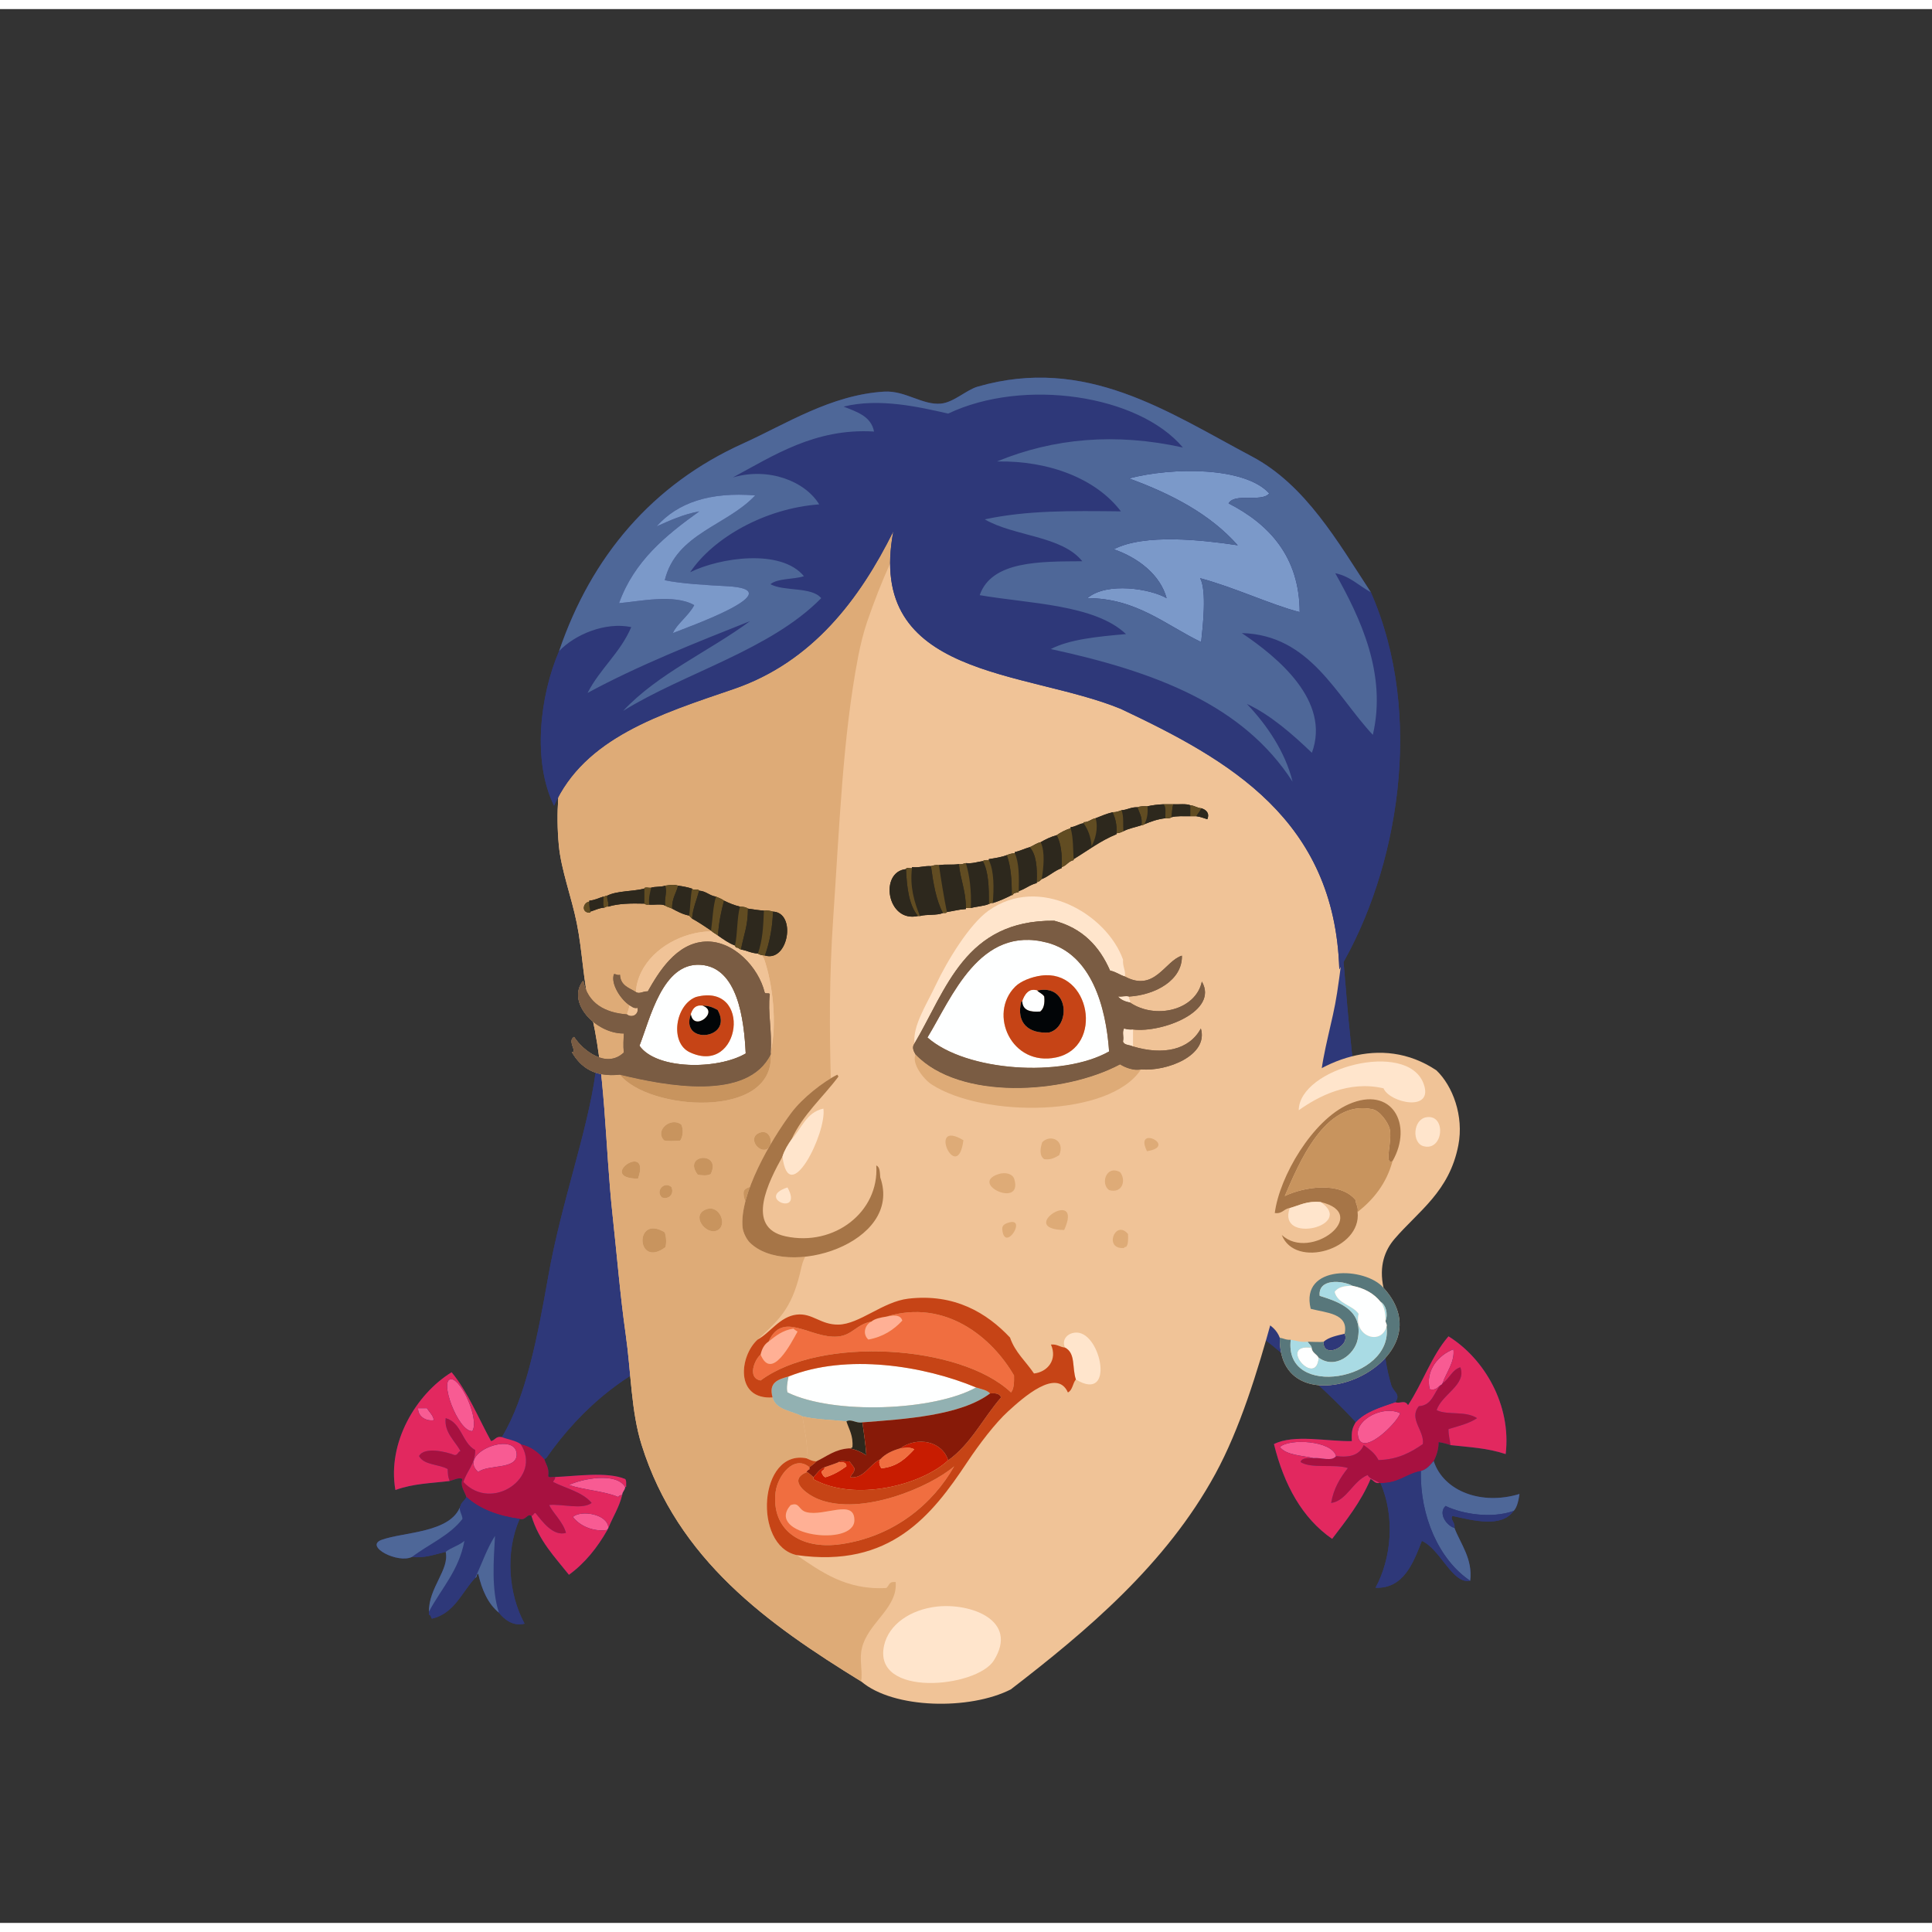 <svg xmlns="http://www.w3.org/2000/svg" width="387.295px" height="387.295px" viewBox="0 0 464.75 460.38"><rect x="0" y="0" width="464.75" height="460.38" fill="#333333" stroke="none"/><g transform="translate(24 24)"><g id="hair2"><g fill="" id="hair2" transform=""><g id="w03x">					<g>						<path fill="#2E3879" d="M320.882,325.276c0.737-1.39,1.198-3.027,1.186-4.56c1.036,0.152,1.979,0.399,2.847,0.72        c4.789,0.541,8.708,0.671,13.283,2.16c1.41-11.814-5.148-22.982-13.757-28.32c-4.07,4.682-6.235,11.292-9.726,16.561        c-0.844-1.411-1.869-0.266-3.083-0.721c1.426-1.907-0.437-2.426-0.949-4.08c-2.557-8.252-2.482-20.18-3.795-31.92        c-2.234-19.979-5.728-45.142-7.116-63.12c-0.902-11.68-3.044-27.033,0-36c1.167-3.438,2.393-4.365-0.237-8.159        c-45.286,8.553-101.763,14.482-134.49,37.92c-2.19,1.567-4.718,5.198-4.981,7.439c-15.994,3.497-27.832,12.479-36.053,23.04        c0.958-7.657-3.043-16.469-4.744-4.32c-2.043,14.589-8.237,31.154-11.386,48.96c-2.533,14.319-5.334,29.081-11.148,38.641        c-1.483-0.301-1.612,0.769-2.609,0.96c-3.08-5.604-5.567-11.808-9.487-16.561c-8.516,5.236-15.52,16.886-13.521,28.32        c4.422-1.576,8.337-1.585,13.046-2.16c0.92-0.198,2.228-0.983,3.083-0.479c-0.622,1.734,0.529,2.931,0.949,4.319        c-0.321,0.875-1.2,1.187-1.423,2.16c-2.355,6.545-13.705,6.224-18.975,8.16c-4.231,1.555,3.944,5.803,7.353,4.08        c2.753,0.438,5.579-0.622,8.065-1.2c0.957,4.271-4.107,8.628-4.032,14.4c0,0.24,0,0.479,0,0.72        c0.487,0.067,0.474,0.642,0.711,0.96c5.448-1.288,7.164-6.352,10.438-9.84c0.488-0.066,0.223-0.894,0.711-0.96        c0.892,3.897,2.356,7.217,4.981,9.36c1.234,1.602,3.424,3.346,6.167,2.64c-3.828-7.03-4.753-17.09-1.187-25.2        c1.553,0.442,1.798-1.418,2.846-0.72c1.776,5.964,5.6,9.854,9.014,14.16c3.861-2.814,6.829-6.531,9.251-10.8        c-0.001-0.241,0.192-0.286,0.236-0.48c1.084-2.664,2.579-4.911,3.321-7.92c0.033-0.847,0.679-1.073,0.711-1.92        c0.079,0,0.158,0,0.237,0c-0.028-0.691,0.129-1.571-0.237-1.92c-4.439-1.835-11.914-0.662-16.841-0.48        c-0.492-0.143-1.558,0.297-1.66-0.24c0.266-1.949-0.569-2.783-0.949-4.079c0.238,0,0.283-0.194,0.475-0.24        c8.623-12.315,19.979-21.863,35.58-27.12c27.332-16.739,57.55-29.105,103.179-27.36c18.923,15.014,39.64,28.211,55.979,45.84        c-0.861,1.461-1.062,2.116-0.95,4.561c-5.913,0.131-13.882-1.729-18.738,0.72c2.444,9.848,6.776,17.784,13.995,22.8        c3.407-4.472,6.905-8.853,9.251-14.399c0.736,0.294,0.952,1.115,2.135,0.96c0.079,0,0.157,0,0.237,0        c3.566,8.109,2.642,18.169-1.187,25.2c6.752,0.259,9.096-5.987,11.147-11.28c4.511,2.01,7.357,10.51,11.624,9.6        c0.649-5.239-2.307-8.851-3.795-12.72c0.3-1.273-1.133-2.043-0.476-2.88c5.11,1.129,11.841,2.876,14.706-1.2        c0.967-0.902,1.264-3.076,1.424-4.08C332.458,335.981,323.264,332.598,320.882,325.276z"/>					</g>					<g>						<path fill-rule="evenodd" fill="#F85B93" d="M323.017,306.557c-0.05,0.27-0.263,0.373-0.474,0.479        c-0.769,0.423-1.063,1.326-2.609,0.96c-1.111-4.521,2.132-8.261,5.692-9.6C326.011,301.443,323.878,303.974,323.017,306.557z"/>						<path fill-rule="evenodd" fill="#A71140" d="M324.914,321.437c-0.868-0.32-1.811-0.567-2.847-0.72        c0.013,1.532-0.448,3.17-1.186,4.56c-0.868,0.962-1.639,2.021-3.083,2.4c-3.544,0.654-5.399,3.018-9.725,2.88        c-0.08,0-0.158,0-0.237,0c-0.889-0.701-2.296-0.878-2.847-1.92c-3.557,1.46-5.052,6.225-8.776,6.72        c0.611-3.541,2.2-6.094,4.032-8.4c-3.226-1.056-8.771,0.235-11.386-1.439c0.298-1.06,1.755-0.944,3.084-0.96        c1.938-0.181,4.392,0.93,5.455-0.48c3.549,0.471,5.766-0.406,6.643-2.64c1.388,0.995,2.772,1.994,3.558,3.6        c4.7-0.124,7.806-1.86,10.673-3.84c0.453-3.2-3.496-6.106-0.948-9.12c3.22-0.183,3.553-3.285,5.219-5.04        c0.211-0.106,0.424-0.21,0.474-0.479c1.64-1.062,2.228-3.187,4.27-3.84c1.613,4.185-4.536,6.557-5.692,10.319        c2.673,1.296,6.843,0.071,9.725,1.92c-1.887,1.292-4.455,1.893-6.878,2.641C324.427,319.05,324.771,320.142,324.914,321.437z"/>						<path fill-rule="evenodd" fill="#F85B93" d="M89.617,318.076c-3.467,0.17-8.214-12.812-4.981-12.479        C87.116,305.851,91.35,315.347,89.617,318.076z"/>						<path fill-rule="evenodd" fill="#F85B93" d="M76.571,312.557c0.711,0,1.422,0,2.135,0c0.547,0.966,1.433,1.589,1.66,2.88        C78.735,315.763,76.512,314.727,76.571,312.557z"/>						<path fill-rule="evenodd" fill="#F85B93" d="M312.817,313.757c-0.604,2.288-9.71,11.277-10.199,5.04        C302.337,315.216,308.707,311.825,312.817,313.757z"/>						<path fill-rule="evenodd" fill="#A71140" d="M84.161,330.076c-0.433-1.203-0.385-1.403-0.474-2.88        c-2.136-1.199-5.735-0.918-6.878-3.12c1.239-2.349,6.689-0.991,8.539-0.239c0.833,0.042,0.78-0.812,1.423-0.961        c-1.31-2.448-3.968-4.494-3.558-7.92c3.854,1.062,3.908,5.967,7.116,7.681c-0.057,3.463-2.04,4.977-2.846,7.68        c6.817,7.336,19.058-1.158,13.757-9.12c2.533,0.557,4.246,1.944,5.692,3.601c0.379,1.296,1.215,2.13,0.949,4.079        c0.102,0.537,1.168,0.098,1.66,0.24c0.037,0.598-0.373,0.743-0.474,1.2c3.174,1.588,7.093,2.423,9.251,5.04        c-2.28,1.678-7.004,0.209-10.2,0.48c0.777,1.854,3.311,4.009,4.032,6.72c-3.093,0.888-5.652-2.701-7.354-4.8        c-0.483,0.07-0.465,0.649-0.949,0.72c-1.048-0.698-1.293,1.162-2.846,0.72c-5.286-0.731-9.652-2.393-12.809-5.28        c-0.419-1.389-1.57-2.585-0.949-4.319C86.388,329.093,85.081,329.878,84.161,330.076z"/>						<path fill-rule="evenodd" fill="#F85B93" d="M297.399,324.076c-1.063,1.41-3.517,0.3-5.455,0.48        c-2.913-0.653-6.461-0.663-8.064-2.641C286.109,319.77,296.412,320.34,297.399,324.076z"/>						<path fill-rule="evenodd" fill="#F85B93" d="M91.039,327.916c-5.217-4.587,9.047-9.999,9.251-4.319        C100.428,327.465,93.442,325.991,91.039,327.916z"/>						<path fill-rule="evenodd" fill="#4E6798" d="M320.882,325.276c2.382,7.321,11.576,10.705,20.637,7.92        c-0.16,1.004-0.457,3.178-1.424,4.08c-5.239,1.873-12.258,0.799-16.366-1.2c-1.899,1.824,0.372,4.848,2.136,5.28        c1.488,3.869,4.444,7.48,3.795,12.72c-7.557-5.07-12.115-15.647-11.86-26.399        C319.243,327.298,320.014,326.238,320.882,325.276z"/>						<path fill-rule="evenodd" fill="#2E3879" d="M317.799,327.677c-0.255,10.752,4.304,21.329,11.86,26.399        c-4.267,0.91-7.113-7.59-11.624-9.6c-2.052,5.293-4.396,11.539-11.147,11.28c3.828-7.031,4.753-17.091,1.187-25.2        C312.399,330.694,314.255,328.331,317.799,327.677z"/>						<path fill-rule="evenodd" fill="#F85B93" d="M126.381,331.517c-0.033,0.847-0.679,1.073-0.711,1.92        c-0.442,0.033-0.792,0.158-0.949,0.479c-3.469-1.449-8.177-1.646-11.86-2.88C116.05,329.516,124.253,327.895,126.381,331.517z        "/>						<path fill-rule="evenodd" fill="#2E3879" d="M88.193,333.916c3.156,2.888,7.522,4.549,12.809,5.28        c-3.567,8.11-2.642,18.17,1.187,25.2c-2.743,0.706-4.933-1.038-6.167-2.64c-1.859-5.707-1.255-12.649-0.949-18.48        c-1.922,3.016-3.176,6.706-4.744,10.08c-3.274,3.488-4.99,8.552-10.438,9.84c-0.237-0.318-0.224-0.893-0.711-0.96        c0-0.24,0-0.479,0-0.72c2.949-5.576,7.196-9.839,8.539-17.04c-1.266,1.118-3.179,1.582-4.506,2.64        c-2.486,0.578-5.312,1.639-8.065,1.2c4.02-3.053,9.026-5.107,12.097-9.12c-0.028-1.101-1.043-2.182-0.475-3.12        C86.993,335.103,87.872,334.791,88.193,333.916z"/>						<path fill-rule="evenodd" fill="#2E3879" d="M340.095,337.276c-2.865,4.076-9.596,2.329-14.706,1.2        c-0.657,0.837,0.775,1.606,0.476,2.88c-1.764-0.433-4.035-3.456-2.136-5.28C327.837,338.075,334.855,339.149,340.095,337.276z        "/>						<path fill-rule="evenodd" fill="#F85B93" d="M122.349,341.356c-0.044,0.194-0.237,0.239-0.236,0.48        c-3.41,0.554-6.73-1.02-8.302-3.12C115.866,336.953,122.244,338.062,122.349,341.356z"/>						<path fill-rule="evenodd" fill="#4E6798" d="M79.18,361.517c-0.075-5.772,4.989-10.13,4.032-14.4        c1.327-1.058,3.24-1.521,4.506-2.64C86.375,351.678,82.129,355.94,79.18,361.517z"/>						<path fill-rule="evenodd" fill="#4E6798" d="M75.147,348.316c-3.409,1.723-11.583-2.525-7.353-4.08        c5.27-1.937,16.62-1.615,18.975-8.16c-0.568,0.938,0.447,2.02,0.475,3.12C84.173,343.209,79.167,345.264,75.147,348.316z"/>						<path fill-rule="evenodd" fill="#4E6798" d="M96.021,361.757c-2.625-2.144-4.089-5.463-4.981-9.36        c-0.488,0.066-0.223,0.894-0.711,0.96c1.567-3.374,2.822-7.064,4.744-10.08C94.766,349.107,94.162,356.05,96.021,361.757z"/>						<path fill-rule="evenodd" fill="#E2285F" d="M122.349,341.356c-0.105-3.295-6.483-4.403-8.539-2.64        c1.572,2.101,4.893,3.674,8.302,3.12c-2.422,4.269-5.39,7.985-9.251,10.8c-3.414-4.306-7.238-8.196-9.014-14.16        c0.484-0.07,0.465-0.649,0.949-0.72c1.702,2.099,4.26,5.688,7.354,4.8c-0.722-2.711-3.255-4.865-4.032-6.72        c3.196-0.271,7.92,1.197,10.2-0.48c-2.158-2.617-6.077-3.452-9.251-5.04c0.102-0.457,0.511-0.603,0.474-1.2        c4.927-0.182,12.402-1.354,16.841,0.48c0.367,0.349,0.209,1.229,0.237,1.92c-0.079,0-0.158,0-0.237,0        c-2.128-3.622-10.331-2.001-13.52-0.48c3.683,1.234,8.391,1.431,11.86,2.88c0.156-0.321,0.507-0.446,0.949-0.479        C124.928,336.445,123.433,338.692,122.349,341.356z"/>						<path fill-rule="evenodd" fill="#E2285F" d="M324.914,321.437c-0.144-1.295-0.487-2.387-0.474-3.84        c2.423-0.748,4.991-1.349,6.878-2.641c-2.882-1.849-7.052-0.624-9.725-1.92c1.156-3.763,7.306-6.135,5.692-10.319        c-2.042,0.653-2.63,2.778-4.27,3.84c0.861-2.583,2.994-5.113,2.609-8.16c-3.561,1.339-6.804,5.078-5.692,9.6        c1.547,0.366,1.841-0.537,2.609-0.96c-1.666,1.755-1.999,4.857-5.219,5.04c-2.548,3.014,1.401,5.92,0.948,9.12        c-2.867,1.979-5.973,3.716-10.673,3.84c-0.785-1.605-2.17-2.604-3.558-3.6c-0.877,2.233-3.094,3.11-6.643,2.64        c-0.987-3.736-11.29-4.307-13.52-2.16c1.604,1.978,5.151,1.987,8.064,2.641c-1.329,0.016-2.786-0.1-3.084,0.96        c2.614,1.675,8.16,0.384,11.386,1.439c-1.832,2.307-3.421,4.859-4.032,8.4c3.725-0.495,5.22-5.26,8.776-6.72        c0.551,1.042,1.958,1.219,2.847,1.92c-1.183,0.155-1.398-0.666-2.135-0.96c-2.346,5.547-5.844,9.928-9.251,14.399        c-7.219-5.016-11.551-12.952-13.995-22.8c4.856-2.448,12.825-0.589,18.738-0.72c-0.111-2.444,0.089-3.1,0.95-4.561        c2.258-2.515,5.953-3.575,9.487-4.8c1.214,0.455,2.239-0.69,3.083,0.721c3.49-5.269,5.655-11.879,9.726-16.561        c8.608,5.338,15.167,16.506,13.757,28.32C333.622,322.107,329.703,321.978,324.914,321.437z M302.618,318.797        c0.489,6.237,9.595-2.752,10.199-5.04C308.707,311.825,302.337,315.216,302.618,318.797z"/>						<path fill-rule="evenodd" fill="#2E3879" d="M311.632,311.116c-3.534,1.225-7.229,2.285-9.487,4.8        c-16.34-17.629-37.057-30.826-55.979-45.84c-45.629-1.745-75.847,10.621-103.179,27.36c-15.6,5.257-26.957,14.805-35.58,27.12        c-0.192,0.046-0.236,0.24-0.475,0.24c-1.447-1.656-3.159-3.044-5.692-3.601c-1.191-0.875-3.026-1.099-4.507-1.68        c5.814-9.56,8.616-24.321,11.148-38.641c3.148-17.806,9.343-34.371,11.386-48.96c1.701-12.148,5.701-3.337,4.744,4.32        c8.221-10.562,20.059-19.543,36.053-23.04c0.264-2.241,2.792-5.872,4.981-7.439c32.727-23.438,89.204-29.367,134.49-37.92        c2.63,3.794,1.404,4.722,0.237,8.159c-3.044,8.967-0.902,24.32,0,36c1.389,17.979,4.882,43.142,7.116,63.12        c1.313,11.74,1.238,23.668,3.795,31.92C311.195,308.69,313.058,309.209,311.632,311.116z"/>						<path fill-rule="evenodd" fill="#E2285F" d="M96.732,319.517c1.481,0.581,3.316,0.805,4.507,1.68        c5.3,7.962-6.94,16.456-13.757,9.12c0.807-2.703,2.789-4.217,2.846-7.68c-3.208-1.714-3.262-6.619-7.116-7.681        c-0.41,3.426,2.248,5.472,3.558,7.92c-0.643,0.149-0.59,1.003-1.423,0.961c-1.849-0.752-7.299-2.109-8.539,0.239        c1.144,2.202,4.743,1.921,6.878,3.12c0.089,1.477,0.041,1.677,0.474,2.88c-4.709,0.575-8.624,0.584-13.046,2.16        c-1.999-11.435,5.005-23.084,13.521-28.32c3.92,4.753,6.407,10.956,9.487,16.561C95.12,320.285,95.249,319.216,96.732,319.517        z M100.29,323.597c-0.204-5.68-14.468-0.268-9.251,4.319C93.442,325.991,100.428,327.465,100.29,323.597z M84.636,305.597        c-3.233-0.332,1.514,12.649,4.981,12.479C91.35,315.347,87.116,305.851,84.636,305.597z M80.366,315.437        c-0.227-1.291-1.113-1.914-1.66-2.88c-0.712,0-1.423,0-2.135,0C76.512,314.727,78.735,315.763,80.366,315.437z"/>					</g>				</g>				</g></g><g id="head"><g fill="" id="head" transform=""><g id="w04">					<path fill="#F0C397" d="M215.076,75.636c-0.946,0.041-0.92-0.199-1.68-0.24c-31.1-1.684-56.391,13.184-72.727,29.52       c-14.727,14.728-33.143,41.391-30.239,72.24c0.557,5.924,3.007,12.254,4.319,18.72c1.364,6.718,1.546,13.993,3.12,20.167       c3.851,15.102,3.619,33.029,5.521,50.4c1.025,9.375,1.799,19.051,3.12,28.32c1.318,9.254,1.281,18.479,3.84,26.641       c8.683,27.703,30.496,43.152,52.8,56.879c7.791,6.652,26.177,6.939,36.006,1.92c18.2-14.016,37.345-30.076,49.2-51.84       c5.879-10.793,10.067-24.344,13.68-37.439c3.547-12.855,8.419-27.332,10.56-40.08c0.924-5.496,0.428-11.068,0.96-16.801       c0.717-7.701,3-14.23,4.08-21.359C309.121,136.917,288.428,75.232,215.076,75.636z"/>					<path fill-rule="evenodd" fill="#DEAB77" d="M215.076,75.636c-15.034,12.445-23.771,28.277-30.486,47.76       c-0.856,2.486-1.646,5.729-2.159,8.4c-3.713,19.316-4.474,40.523-6,62.879c-1.877,27.488,0.016,52.011,1.199,77.527       c0.601,12.941-1.056,25.846,0.24,37.441c1.118,10,4.459,18.123,7.44,27.6c1.778,5.654,7.203,13.975,6,19.439       c-1.158,5.258-7.443,8.678-8.16,14.641c-0.294,2.445,0.357,4.648,0,6.959c-22.304-13.727-44.117-29.176-52.8-56.879       c-2.559-8.162-2.521-17.387-3.84-26.641c-1.321-9.27-2.095-18.945-3.12-28.32c-1.901-17.371-1.67-35.299-5.521-50.4       c-1.574-6.174-1.756-13.448-3.12-20.167c-1.313-6.466-3.763-12.796-4.319-18.72c-2.903-30.85,15.513-57.513,30.239-72.24       c16.336-16.336,41.627-31.203,72.727-29.52C214.156,75.437,214.13,75.677,215.076,75.636z"/>					<path fill-rule="evenodd" fill="#FFE5CC" d="M201.395,360.282c8.066-0.895,19.752,3.264,13.682,12.961       c-4.139,6.609-29.205,9.039-26.406-3.6C189.814,364.478,195.133,360.978,201.395,360.282z"/>				</g>				</g></g><g id="ears"><g fill="" id="ears" transform=""><g id="w06">					<path fill="none" d="M299.455,294.652c-1.865,0.455-3.826,0.814-5.04,1.92C294.062,300.747,300.944,297.841,299.455,294.652z"/>					<path fill="#F0C397" d="M326.814,249.292c1.351-7.002-1.339-14.233-5.279-18c-13.362-8.953-28.664-2.273-37.44,6.961       c-3.609,3.797-9.164,8.725-11.04,12.239c-2.447,4.587-1.952,17.168-1.68,21.601c0.35,5.703,0.471,13.945,4.56,17.279       c2.671,2.179,6.472,2.479,7.92,6.24c-0.422,23.699,41.519,6.182,24.96-12c-1.162-5.28,0.342-9.082,2.641-11.76       C317.228,265.126,324.658,260.473,326.814,249.292z M299.455,294.652c1.489,3.188-5.394,6.095-5.04,1.92       C295.629,295.467,297.59,295.107,299.455,294.652z"/>					<path fill-rule="evenodd" fill="#FFE5CC" d="M288.415,240.892c0.132-10.221,26.003-16.932,30-6.479       c2.701,7.066-8.156,4.726-9.601,1.2C300.321,233.647,292.981,237.649,288.415,240.892z"/>					<path fill-rule="evenodd" fill="#A67547" d="M310.975,253.132c-2.203,1.008,0.115-5.019-0.72-7.92       c-0.405-1.406-2.282-4.168-4.08-4.56c-11.5-2.502-17.813,13.269-21.12,20.88c4.552-2.211,13.313-3.604,17.04,0.96       c0.02,1.101,0.693,1.546,0.48,2.88c1.01,9.002-15.019,13.738-18.24,5.52c6.929,6.457,21.604-5.047,9.359-7.92       c-3.296-0.336-5.105,0.815-7.439,1.44c-1.436,0.165-1.748,1.452-3.601,1.2c1.142-8.869,9.111-22.344,17.761-26.16       C310.851,234.849,316.004,244.349,310.975,253.132z"/>					<path fill-rule="evenodd" fill="#C8945E" d="M310.975,253.132c-1.475,5.406-4.555,9.206-8.399,12.24       c0.213-1.334-0.461-1.779-0.48-2.88c-3.727-4.564-12.488-3.171-17.04-0.96c3.308-7.611,9.62-23.382,21.12-20.88       c1.798,0.392,3.675,3.153,4.08,4.56C311.09,248.113,308.771,254.14,310.975,253.132z"/>					<path fill-rule="evenodd" fill="#FFE5CC" d="M319.135,242.572c4.86-0.774,4.119,8.29-0.72,6.96       C315.615,248.763,315.854,243.095,319.135,242.572z"/>					<path fill-rule="evenodd" fill="#FFE5CC" d="M293.694,262.972c8.47,5.79-10.599,10.267-7.439,1.44       C288.589,263.787,290.398,262.636,293.694,262.972z"/>					<path fill-rule="evenodd" fill="#FEFFFF" d="M291.535,298.013c0.109,1.25,1.228,1.492,1.68,2.399       C292.67,307.858,283.112,296.94,291.535,298.013z"/>					<path fill-rule="evenodd" fill="#58777B" d="M290.575,296.572c0.649-0.009,3.151,0.152,3.84,0       c-0.354,4.175,6.529,1.269,5.04-1.92c1.069-4.961-4.497-5.009-8.16-6c-2.634-10.742,13.211-10.116,17.52-5.04       c16.559,18.182-25.382,35.699-24.96,12c0.909,0.131,1.5,0.58,2.641,0.48c-1.747,14.443,24.753,9.792,23.04-3.121       c0.173-0.732-0.246-0.874-0.24-1.439c0.682-1.646-0.001-3.995-1.2-4.561c-1.564-1.955-3.793-3.246-6.72-3.84       c-2.454-1.336-8.354-1.826-7.92,2.4c4.99,1.55,10.597,3.617,9.12,10.561c-0.767,3.6-5.383,7.217-9.36,4.319       c-0.452-0.907-1.57-1.149-1.68-2.399C291.377,297.37,290.848,297.1,290.575,296.572z"/>					<path fill-rule="evenodd" fill="#A9DBE4" d="M309.535,292.972c1.713,12.913-24.787,17.564-23.04,3.121       c1.308,0.211,2.38,0.659,4.08,0.479c0.272,0.527,0.802,0.798,0.96,1.44c-8.423-1.072,1.135,9.846,1.68,2.399       c3.978,2.897,8.594-0.72,9.36-4.319c1.477-6.943-4.13-9.011-9.12-10.561c-0.435-4.227,5.466-3.736,7.92-2.4       c-1.968-0.047-3.524,0.316-4.32,1.44c0.746,2.934,4.245,3.115,5.76,5.28C301.591,295.247,308.134,297.586,309.535,292.972z"/>					<path fill-rule="evenodd" fill="#A9DBE4" d="M308.095,286.972c1.199,0.565,1.882,2.914,1.2,4.561       C309.263,289.889,309.094,288.199,308.095,286.972z"/>					<path fill-rule="evenodd" fill="#FEFFFF" d="M301.375,283.132c2.927,0.594,5.155,1.885,6.72,3.84       c0.999,1.228,1.168,2.917,1.2,4.561c-0.006,0.565,0.413,0.707,0.24,1.439c-1.401,4.614-7.944,2.275-6.721-3.119       c-1.515-2.165-5.014-2.347-5.76-5.28C297.851,283.448,299.407,283.085,301.375,283.132z"/>				</g>				</g></g><g id="mouth"><g fill="" id="mouth" transform=""><g id="w01">					<path fill="#F0C397" d="M189.208,355.813c0.596-0.444,0.647-1.433,1.68-1.439c11.74,0.38,16.004-6.716,24.24-9.841       c4.251-9.771,11.482-19.048,12.721-30.239c1.645-1.875,3.619-3.421,5.039-5.521c1.144-0.536,1.14-2.221,1.92-3.12       c9.438,5.746,6.148-11.115,0.24-11.279c-2.091-0.059-3.766,1.601-2.88,3.6c-1.253-0.107-1.858-0.861-3.36-0.721       c1.637,3.691-0.854,6.616-4.08,6.961c-1.918-2.883-4.542-5.059-5.76-8.641c-9.023-14.4-23.973-23.938-46.56-24       c-1.354,2.098-3.068,4.531-3.6,6.96c-2.082,9.517-4.757,12.224-10.56,17.521c-4.424,4-5.449,14.506,3.6,13.92       c0.841,3.078,4.664,3.176,7.2,4.56c0.384,3.17,1.462,6.812,0.96,10.08c-11.483-2.241-12.957,20.97-2.4,23.28       C173.47,351.857,179.554,356.38,189.208,355.813z"/>					<path fill-rule="evenodd" fill="#FFB095" d="M189.208,290.532c1.328-0.24,3.391-0.677,3.84,0.96       c-2.042,2.199-4.58,3.9-8.16,4.561c-1.492-1.344-0.815-3.562,0.72-4.32C186.477,291.002,187.832,290.756,189.208,290.532z"/>					<path fill-rule="evenodd" fill="#FFB095" d="M158.968,299.652c0.312-1.368,0.896-2.465,1.92-3.12       c1.695-1.345,3.358-2.722,6-3.12c0.235,0.324,0.64,0.48,0.96,0.721C166.282,296.943,161.62,306.139,158.968,299.652z"/>					<path fill-rule="evenodd" fill="#FFE5CC" d="M234.808,305.652c-0.969-2.844,0.004-6.351-2.64-7.68       c-0.886-1.999,0.789-3.658,2.88-3.6C240.956,294.537,244.246,311.398,234.808,305.652z"/>					<path fill-rule="evenodd" fill="#FEFFFF" d="M210.808,307.572c-10.065,5.619-34.227,6.629-45.36,1.2       c-0.361-0.861,0.012-2.796,0.24-3.84C179.686,299.342,198.276,302.342,210.808,307.572z"/>					<path fill-rule="evenodd" fill="#92B1B2" d="M165.688,304.933c-0.229,1.044-0.601,2.979-0.24,3.84       c11.133,5.429,35.295,4.419,45.36-1.2c1.205,0.396,2.604,0.596,3.36,1.439c-7.122,5.362-20.528,6.168-30.72,6.961       c-1.496,0.289-2.743-0.928-3.84-0.24c-3.557-0.363-7.403-0.438-10.56-1.2c-2.536-1.384-6.359-1.481-7.2-4.56       C160.801,306.34,163.198,305.633,165.688,304.933z"/>					<path fill-rule="evenodd" fill="#DEAB77" d="M169.048,314.532c3.157,0.763,7.003,0.837,10.56,1.2       c0.62,1.94,1.678,3.441,1.44,6.24c-0.193,0.127-0.39,0.25-0.72,0.24c-3.467,0.213-5.424,1.936-7.92,3.119       c-1.057,0.018-1.652-0.427-2.4-0.72C170.51,321.344,169.432,317.702,169.048,314.532z"/>					<path fill-rule="evenodd" fill="#2D281D" d="M179.608,315.732c1.097-0.688,2.344,0.529,3.84,0.24       c0.387,2.573,0.742,5.178,0.96,7.92c-1.169-0.751-2.468-1.372-4.08-1.68c0.33,0.01,0.527-0.113,0.72-0.24       C181.286,319.174,180.228,317.673,179.608,315.732z"/>					<path fill-rule="evenodd" fill="#C81C01" d="M204.088,325.092c-6.405,5.967-22.395,10.075-32.4,4.561c0-0.16,0-0.32,0-0.48       c0.814-0.865,1.427-1.933,2.64-2.399c0.113,0.753-0.646,0.634-0.72,1.2c0.242,0.478,0.415,1.025,0.96,1.199       c1.971-0.588,3.566-1.554,5.04-2.64c0.017-0.977-0.887-1.033-1.92-0.96c0.411-0.549,1.832-0.088,2.64-0.24       c0.388,0.572,0.862,1.059,1.2,1.68c0.077,1.117-0.744,1.336-0.96,2.16c3.297,0.402,4.659-3.169,7.2-4.319       c-0.544,0.614-0.097,1.692,0.24,2.159c3.81-0.35,5.912-2.407,7.92-4.56c-1.066-0.583-2.027-0.329-3.36-0.239       C196.745,319.264,202.635,320.508,204.088,325.092z"/>					<path fill-rule="evenodd" fill="#F06E40" d="M187.768,324.853c1.181-1.299,2.878-2.082,4.8-2.64       c1.333-0.09,2.293-0.344,3.36,0.239c-2.008,2.152-4.11,4.21-7.92,4.56C187.671,326.545,187.224,325.467,187.768,324.853z"/>					<path fill-rule="evenodd" fill="#F06E40" d="M174.328,326.772c1.119-0.401,2.284-0.756,3.36-1.2       c1.033-0.073,1.937-0.017,1.92,0.96c-1.474,1.086-3.069,2.052-5.04,2.64c-0.545-0.174-0.718-0.722-0.96-1.199       C173.682,327.406,174.441,327.525,174.328,326.772z"/>					<path fill-rule="evenodd" fill="#FFB095" d="M166.168,335.893c2.249-0.846,1.798,1.16,3.84,1.68       c4.293,1.093,11.52-3.276,11.52,1.92C181.528,346.077,159.904,343.123,166.168,335.893z"/>					<path fill-rule="evenodd" fill="#F06E40" d="M170.008,327.973c-4.606,1.881-0.08,5.297,2.88,6.479       c10.375,4.145,26.962-2.985,32.64-7.92c-5.135,9.081-14.457,16.845-27.121,18.72c-10.061,1.49-16.877-3.616-15.84-12.479       c0.455-3.886,4.421-9.18,8.16-6c0,0.16,0,0.319,0,0.479C170.382,327.387,170.142,327.627,170.008,327.973z M181.528,339.492       c0-5.196-7.227-0.827-11.52-1.92c-2.042-0.52-1.591-2.525-3.84-1.68C159.904,343.123,181.528,346.077,181.528,339.492z"/>					<path fill-rule="evenodd" fill="#F06E40" d="M158.968,299.652c2.652,6.486,7.314-2.709,8.88-5.52       c-0.32-0.24-0.725-0.396-0.96-0.721c-2.642,0.398-4.305,1.775-6,3.12c3.412-7.561,9.947-0.718,16.56-1.2       c3.573-0.26,4.585-2.986,8.16-3.6c-1.535,0.759-2.212,2.977-0.72,4.32c3.58-0.66,6.118-2.361,8.16-4.561       c-0.449-1.637-2.512-1.2-3.84-0.96c14.211-4.338,25.413,4.991,30.72,14.16c0.034,1.634-0.001,3.199-0.72,4.08       c-12.072-11.466-45.75-13.657-60.24-2.88C155.722,305.283,157.485,300.908,158.968,299.652z"/>					<path fill-rule="evenodd" fill="#C64416" d="M218.968,295.572c1.218,3.582,3.842,5.758,5.76,8.641       c3.226-0.345,5.717-3.27,4.08-6.961c1.502-0.141,2.107,0.613,3.36,0.721c2.644,1.329,1.671,4.836,2.64,7.68       c-0.78,0.899-0.776,2.584-1.92,3.12c-2.668-5.998-10.804,1.268-14.4,4.56c-3.081,2.822-6.859,7.76-9.84,12.24       c-8.479,12.753-18.482,25.549-41.04,22.32c-10.557-2.311-9.083-25.521,2.4-23.28c0.748,0.293,1.343,0.737,2.4,0.72       c-0.461,0.579-1.127,0.953-1.68,1.44c-3.739-3.18-7.706,2.114-8.16,6c-1.037,8.863,5.779,13.97,15.84,12.479       c12.664-1.875,21.986-9.639,27.121-18.72c-5.678,4.935-22.266,12.064-32.64,7.92c-2.96-1.183-7.486-4.599-2.88-6.479       c0.08,0,0.16,0,0.24,0c0.53,0.35,0.982,0.777,1.44,1.199c0,0.16,0,0.32,0,0.48c10.005,5.515,25.995,1.406,32.4-4.561       c5.421-3.859,8.411-10.148,12.72-15.119c-0.283-0.917-1.31-1.09-2.64-0.961c-0.757-0.844-2.155-1.044-3.36-1.439       c-12.532-5.23-31.122-8.23-45.12-2.64c-2.49,0.7-4.887,1.407-3.84,5.04c-9.049,0.586-8.024-9.92-3.6-13.92       c2.97-1.585,5.352-5.527,9.36-6c3.83-0.453,5.761,2.47,10.08,2.399c5.051-0.082,10.677-5.522,16.8-6.239       C205.63,284.907,213.432,289.682,218.968,295.572z M189.208,290.532c-1.376,0.224-2.731,0.47-3.6,1.2       c-3.575,0.613-4.587,3.34-8.16,3.6c-6.612,0.482-13.148-6.36-16.56,1.2c-1.025,0.655-1.609,1.752-1.92,3.12       c-1.482,1.256-3.246,5.631,0,6.24c14.49-10.777,48.168-8.586,60.24,2.88c0.719-0.881,0.754-2.446,0.72-4.08       C214.621,295.523,203.419,286.194,189.208,290.532z"/>					<path fill-rule="evenodd" fill="#871A08" d="M192.568,322.213c-1.922,0.558-3.619,1.341-4.8,2.64       c-2.541,1.15-3.903,4.722-7.2,4.319c0.216-0.824,1.037-1.043,0.96-2.16c-0.338-0.621-0.812-1.107-1.2-1.68       c-0.808,0.152-2.229-0.309-2.64,0.24c-1.076,0.444-2.241,0.799-3.36,1.2c-1.213,0.467-1.826,1.534-2.64,2.399       c-0.458-0.422-0.91-0.85-1.44-1.199c-0.08,0-0.16,0-0.24,0c0.134-0.346,0.375-0.586,0.72-0.721c0-0.16,0-0.319,0-0.479       c0.553-0.487,1.219-0.861,1.68-1.44c2.496-1.184,4.453-2.906,7.92-3.119c1.612,0.308,2.911,0.929,4.08,1.68       c-0.218-2.742-0.573-5.347-0.96-7.92c10.192-0.793,23.598-1.599,30.72-6.961c1.33-0.129,2.356,0.044,2.64,0.961       c-4.309,4.971-7.299,11.26-12.72,15.119C202.635,320.508,196.745,319.264,192.568,322.213z"/>				</g>			</g></g><g id="eyes"><g fill="" id="eyes" transform=""><g id="w15">					<path fill="#F0C397" d="M265.113,209.939c-1.492,6.972-11.256,9.141-17.28,5.04c0.175-0.733-0.414-0.706-0.239-1.439       c6.298-0.374,12.867-3.916,12.719-9.839c-4.103,1.27-6.544,8.841-13.68,5.039c0.133-1.652-0.611-2.426-0.479-4.079       c-3.876-10.918-20.12-20.569-32.399-11.76c-4.516,3.239-9.862,11.921-12.721,17.998c-2.166,4.604-5.535,9.72-5.04,13.92       c-0.668,0.893-0.276,1.743,0.24,2.641c-0.985,2.194,1.933,5.958,3.84,7.2c12.393,8.068,42.824,8.002,50.4-3.601       c6.264,0.544,16.301-3.37,14.4-9.84c-2.793,5.178-9.076,6.495-16.32,4.32c0-1.36,0-2.721,0-4.08       C255.631,222.314,269.221,217.046,265.113,209.939z"/>					<path fill="#F0C397" d="M128.948,212.435c-1.608-1.005-3.675-1.505-3.808-4.137c-0.724,0.209-0.886-0.202-1.45-0.168       c-0.873,2.292,1.621,6.126,3.733,7.505c-0.141,0.788-0.361,1.505-0.613,2.193c-5.112-0.381-9.474-2.539-10.493-8.135       c-4.2,5.122,2.936,12.806,9.758,12.735c-0.08,1.454-0.2,2.874-0.016,4.567c-4.098,3.907-9.74-0.325-11.958-3.737       c-1.77,0.944,0.995,3.858-0.542,3.631c2.146,3.698,5.462,6.104,11.561,5.438c6.757,8.582,37.221,10.955,36.283-4.911       c-0.008-0.159-0.016-0.318-0.024-0.479c1.594-6.804,0.523-16.392-1.589-22.511C152.354,191.877,129.979,198.77,128.948,212.435       z"/>					<path fill="#F0C397" d="M135.753,248.144c1.081,0.239,2.469,0.14,3.847,0.051c0.652-0.789,0.875-2.648,0.291-3.858       C137.399,242.405,133.395,245.7,135.753,248.144z"/>					<path fill="#F0C397" d="M158.729,246.291c-2.921,1.092-0.424,4.781,1.64,4.005       C162.263,249.581,161.531,245.244,158.729,246.291z"/>					<path fill="#F0C397" d="M207.754,248.1C198.818,242.731,206.313,259.109,207.754,248.1L207.754,248.1z"/>					<path fill="#F0C397" d="M251.913,250.739C259.492,249.559,248.66,244.227,251.913,250.739L251.913,250.739z"/>					<path fill="#F0C397" d="M230.793,251.699c1.508-3.492-2.03-5.192-4.08-3.119c-0.502,1.444-0.723,3.286,0.48,4.08       C228.943,252.89,229.797,252.223,230.793,251.699z"/>					<path fill="#F0C397" d="M129.478,257.343C132.712,248.108,119.255,257.256,129.478,257.343L129.478,257.343z"/>					<path fill="#F0C397" d="M146.964,256.241c2.713-5.579-6.923-4.828-3.116,0.153       C144.793,256.558,146.102,256.708,146.964,256.241z"/>					<path fill="#F0C397" d="M245.434,255.779c-3.303-1.807-4.779,2.78-2.641,4.32C246.135,261.022,246.903,257.539,245.434,255.779       z"/>					<path fill="#F0C397" d="M219.993,257.46c-0.388-1.306-2.163-1.754-3.84-1.2C209.039,258.606,222.121,264.618,219.993,257.46z"/>					<path fill="#F0C397" d="M135.227,261.865c1.702,0.589,3.032-0.879,2.279-2.515       C135.798,257.855,133.571,260.313,135.227,261.865z"/>					<path fill="#F0C397" d="M156.25,259.389c-1.178,0.44-1.508,0.768-1.344,1.988C155.745,267.606,162.001,257.239,156.25,259.389z       "/>					<path fill="#F0C397" d="M145.939,264.702c-3.863,1.389-0.223,6.164,2.417,5.168       C151.195,268.798,149.185,263.536,145.939,264.702z"/>					<path fill="#F0C397" d="M231.993,269.699C236.816,259.035,220.162,269.511,231.993,269.699L231.993,269.699z"/>					<path fill="#F0C397" d="M218.313,268.02c-1.041,0.383-1.295,0.863-1.199,1.68C217.763,275.289,223.409,266.148,218.313,268.02z       "/>					<path fill="#F0C397" d="M136.057,273.839c0.309-0.918,0.221-2.71-0.177-3.595C128.499,265.767,129.011,279.126,136.057,273.839       z"/>					<path fill="#F0C397" d="M246.393,274.02c0.054-0.188,0.201-0.279,0.48-0.24c0.586-0.614,0.501-1.898,0.48-3.119       C244.285,267.012,241.395,274.464,246.393,274.02z"/>					<path fill-rule="evenodd" fill="#FFE5CC" d="M246.633,208.74c-1.289-0.39-2.188-1.172-3.6-1.439       c-2.574-5.905-6.709-10.25-13.439-11.999c-21.459-0.209-25.941,16.547-33.601,29.518c-0.495-4.2,2.875-9.315,5.04-13.92       c2.859-6.077,8.206-14.759,12.721-17.998c12.279-8.81,28.523,0.842,32.399,11.76       C246.021,206.313,246.766,207.087,246.633,208.74z"/>					<path fill-rule="evenodd" fill="#7A5C43" d="M246.633,208.74c7.136,3.802,9.577-3.769,13.68-5.039       c0.148,5.923-6.421,9.465-12.719,9.839c-0.975-0.26-1.317,0.093-2.641,0c0.674,0.766,1.686,1.193,2.88,1.439       c6.024,4.101,15.788,1.932,17.28-5.04c4.107,7.106-9.482,12.375-16.561,11.521c-0.873,0.074-1.562-0.038-2.16-0.24       c-0.512,1.129,0.037,1.829-0.239,3.12c0.259,0.941,1.632,0.768,2.399,1.2c7.244,2.175,13.527,0.857,16.32-4.32       c1.9,6.47-8.137,10.384-14.4,9.84c-1.658,0.411-3.814-0.413-5.039-1.2c-13.619,7.234-38.592,8.691-49.201-2.399       c-0.516-0.897-0.908-1.748-0.24-2.641c7.66-12.971,12.142-29.727,33.601-29.518c6.73,1.749,10.865,6.093,13.439,11.999       C244.445,207.568,245.344,208.35,246.633,208.74z M227.913,200.582c-16.278-4.298-22.966,13.25-28.8,22.798       c9.237,8.182,32.387,9.75,43.68,3.359C242.047,215.915,238.497,203.375,227.913,200.582z"/>					<path fill-rule="evenodd" fill="#F0C397" d="M161.38,226.938c0.384-5.354-0.751-9.485-0.205-13.927       c-0.086-0.494-1.056-0.014-1.222-0.421c-1.448-6.035-7.5-12.605-14.301-12.273c-7.017,0.344-11.241,7.426-13.828,11.977       c-1.085-0.1-2.015,0.756-2.876,0.142c1.031-13.665,23.406-20.558,30.843-8.008C161.904,210.546,162.975,220.134,161.38,226.938       z"/>					<path fill-rule="evenodd" fill="#FEFFFF" d="M242.793,226.739c-11.293,6.391-34.443,4.822-43.68-3.359       c5.834-9.548,12.522-27.096,28.8-22.798C238.497,203.375,242.047,215.915,242.793,226.739z M220.233,211.14       c-6.616,6.58-0.895,19.326,9.84,17.04c11.51-2.451,8.239-21.269-3.601-19.679C224.025,208.829,221.509,209.871,220.233,211.14z       "/>					<path fill-rule="evenodd" fill="#FEFFFF" d="M155.388,227.232c-6.815,3.991-21.553,3.917-25.563-1.865       c2.56-6.479,5.518-20.021,14.661-19.465C153.469,206.449,154.988,219.029,155.388,227.232z M141.917,226.935       c12.372,5.838,15.184-16.913,1.508-13.29C138.436,215.537,137.049,224.638,141.917,226.935z"/>					<path fill-rule="evenodd" fill="#C64416" d="M226.473,208.5c11.84-1.59,15.11,17.228,3.601,19.679       c-10.734,2.286-16.456-10.46-9.84-17.04C221.509,209.871,224.025,208.829,226.473,208.5z M221.913,214.739       c-0.08,0-0.159,0-0.239,0c-1.301,5.117,1.738,7.82,6.719,7.44c5.183-1.393,4.836-11.815-2.879-10.08       C223.537,211.372,222.374,213.188,221.913,214.739z"/>					<path fill-rule="evenodd" fill="#FEFFFF" d="M225.514,212.1c0.499,0.54,1.307,0.773,1.68,1.44c0.171,1.69-0.115,2.925-0.96,3.6       c-2.427,0.187-4.2-0.28-4.32-2.4C222.374,213.188,223.537,211.372,225.514,212.1z"/>					<path fill-rule="evenodd" fill="#020507" d="M225.514,212.1c7.715-1.735,8.062,8.688,2.879,10.08       c-4.98,0.38-8.02-2.323-6.719-7.44c0.08,0,0.159,0,0.239,0c0.12,2.12,1.894,2.587,4.32,2.4c0.845-0.675,1.131-1.909,0.96-3.6       C226.82,212.873,226.013,212.64,225.514,212.1z"/>					<path fill-rule="evenodd" fill="#C64416" d="M143.425,213.645c13.675-3.623,10.864,19.128-1.508,13.29       C137.049,224.638,138.436,215.537,143.425,213.645z M142.188,217.79c-2.755,7.461,10.483,6.144,6.437-1.037       c-1.027-0.552-2.097-1.057-3.655-1.022C143.105,215.568,142.607,216.644,142.188,217.79z"/>					<path fill-rule="evenodd" fill="#FFE5CC" d="M247.594,213.54c-0.175,0.733,0.414,0.706,0.239,1.439       c-1.194-0.246-2.206-0.674-2.88-1.439C246.276,213.633,246.619,213.28,247.594,213.54z"/>					<path fill-rule="evenodd" fill="#F0C397" d="M127.423,215.634c0.589,0.277,0.926,0.831,1.953,0.624       c0.311,1.697-1.44,2.5-2.566,1.569C127.063,217.139,127.282,216.422,127.423,215.634z"/>					<path fill-rule="evenodd" fill="#FEFFFF" d="M144.97,215.73c4.203,1.363-2.068,6.43-2.782,2.06       C142.607,216.644,143.105,215.568,144.97,215.73z"/>					<path fill-rule="evenodd" fill="#020507" d="M144.97,215.73c1.558-0.034,2.627,0.471,3.655,1.022       c4.046,7.181-9.192,8.498-6.437,1.037C142.902,222.16,149.173,217.094,144.97,215.73z"/>					<path fill-rule="evenodd" fill="#FFE5CC" d="M248.553,221.46c0,1.359,0,2.72,0,4.08c-0.768-0.433-2.141-0.259-2.399-1.2       c0.276-1.291-0.272-1.991,0.239-3.12C246.991,221.422,247.68,221.534,248.553,221.46z"/>					<path fill-rule="evenodd" fill="#DEAB77" d="M196.233,227.46c10.609,11.091,35.582,9.634,49.201,2.399       c1.225,0.787,3.381,1.611,5.039,1.2c-7.576,11.603-38.007,11.669-50.4,3.601C198.166,233.418,195.248,229.654,196.233,227.46z"/>					<path fill-rule="evenodd" fill="#C8945E" d="M161.404,227.416c0.938,15.866-29.525,13.493-36.283,4.911       C136.059,234.985,155.838,238.817,161.404,227.416z"/>					<path fill-rule="evenodd" fill="#C8945E" d="M139.89,244.336c0.584,1.21,0.362,3.069-0.291,3.858       c-1.378,0.089-2.766,0.188-3.847-0.051C133.395,245.7,137.399,242.405,139.89,244.336z"/>					<path fill-rule="evenodd" fill="#C8945E" d="M158.729,246.291c2.802-1.047,3.534,3.29,1.64,4.005       C158.305,251.072,155.808,247.383,158.729,246.291z"/>					<path fill-rule="evenodd" fill="#DEAB77" d="M207.754,248.1C206.313,259.109,198.818,242.731,207.754,248.1L207.754,248.1z"/>					<path fill-rule="evenodd" fill="#DEAB77" d="M251.913,250.739C248.66,244.227,259.492,249.559,251.913,250.739L251.913,250.739       z"/>					<path fill-rule="evenodd" fill="#DEAB77" d="M230.793,251.699c-0.996,0.523-1.85,1.19-3.6,0.961       c-1.203-0.794-0.982-2.636-0.48-4.08C228.763,246.507,232.301,248.207,230.793,251.699z"/>					<path fill-rule="evenodd" fill="#C8945E" d="M129.478,257.343C119.255,257.256,132.712,248.108,129.478,257.343       L129.478,257.343z"/>					<path fill-rule="evenodd" fill="#C8945E" d="M146.964,256.241c-0.863,0.467-2.171,0.316-3.116,0.153       C140.041,251.413,149.677,250.662,146.964,256.241z"/>					<path fill-rule="evenodd" fill="#DEAB77" d="M245.434,255.779c1.47,1.76,0.701,5.243-2.641,4.32       C240.654,258.56,242.131,253.973,245.434,255.779z"/>					<path fill-rule="evenodd" fill="#DEAB77" d="M216.153,256.26c1.677-0.554,3.452-0.105,3.84,1.2       C222.121,264.618,209.039,258.606,216.153,256.26z"/>					<path fill-rule="evenodd" fill="#C8945E" d="M137.506,259.351c0.753,1.636-0.577,3.104-2.279,2.515       C133.571,260.313,135.798,257.855,137.506,259.351z"/>					<path fill-rule="evenodd" fill="#C8945E" d="M156.25,259.389c5.751-2.149-0.506,8.218-1.344,1.988       C154.743,260.156,155.072,259.829,156.25,259.389z"/>					<path fill-rule="evenodd" fill="#C8945E" d="M145.939,264.702c3.246-1.166,5.256,4.096,2.417,5.168       C145.717,270.866,142.076,266.091,145.939,264.702z"/>					<path fill-rule="evenodd" fill="#DEAB77" d="M231.993,269.699C220.162,269.511,236.816,259.035,231.993,269.699       L231.993,269.699z"/>					<path fill-rule="evenodd" fill="#DEAB77" d="M218.313,268.02c5.097-1.871-0.55,7.27-1.199,1.68       C217.018,268.883,217.271,268.402,218.313,268.02z"/>					<path fill-rule="evenodd" fill="#C8945E" d="M135.879,270.244c0.398,0.885,0.486,2.677,0.177,3.595       C129.011,279.126,128.499,265.767,135.879,270.244z"/>					<path fill-rule="evenodd" fill="#DEAB77" d="M247.354,270.66c0.021,1.221,0.105,2.505-0.48,3.119       c-0.279-0.039-0.427,0.053-0.48,0.24C241.395,274.464,244.285,267.012,247.354,270.66z"/>					<path fill-rule="evenodd" fill="#7A5C43" d="M125.122,232.327c-6.099,0.665-9.415-1.74-11.561-5.438       c1.537,0.228-1.228-2.687,0.542-3.631c2.219,3.412,7.861,7.645,11.958,3.737c-0.184-1.693-0.064-3.113,0.016-4.567       c-6.822,0.07-13.958-7.613-9.758-12.735c1.019,5.596,5.381,7.754,10.493,8.135c1.126,0.931,2.877,0.128,2.566-1.569       c-1.027,0.207-1.364-0.347-1.953-0.624c-2.113-1.379-4.606-5.213-3.733-7.505c0.564-0.033,0.726,0.378,1.45,0.168       c0.133,2.632,2.2,3.132,3.808,4.137c0.862,0.614,1.791-0.241,2.876-0.142c2.587-4.551,6.811-11.633,13.828-11.977       c6.801-0.332,12.853,6.238,14.301,12.273c0.166,0.407,1.136-0.073,1.222,0.421c-0.546,4.441,0.589,8.573,0.205,13.927       c0.008,0.16,0.016,0.319,0.024,0.479C155.838,238.817,136.059,234.985,125.122,232.327z M144.486,205.902       c-9.143-0.557-12.101,12.985-14.661,19.465c4.009,5.782,18.748,5.856,25.563,1.865       C154.988,219.029,153.469,206.449,144.486,205.902z"/>					<path fill-rule="evenodd" fill="#7A5C43" d="M246.633,208.74c7.136,3.802,9.577-3.769,13.68-5.039       c0.148,5.923-6.421,9.465-12.719,9.839c-0.975-0.26-1.317,0.093-2.641,0c0.674,0.766,1.686,1.193,2.88,1.439       c6.024,4.101,15.788,1.932,17.28-5.04c4.107,7.106-9.482,12.375-16.561,11.521c-0.873,0.074-1.562-0.038-2.16-0.24       c-0.512,1.129,0.037,1.829-0.239,3.12c0.259,0.941,1.632,0.768,2.399,1.2c7.244,2.175,13.527,0.857,16.32-4.32       c1.9,6.47-8.137,10.384-14.4,9.84c-1.658,0.411-3.814-0.413-5.039-1.2c-13.619,7.234-38.592,8.691-49.201-2.399       c-0.516-0.897-0.908-1.748-0.24-2.641c7.66-12.971,12.142-29.727,33.601-29.518c6.73,1.749,10.865,6.093,13.439,11.999       C244.445,207.568,245.344,208.35,246.633,208.74z M227.913,200.582c-16.278-4.298-22.966,13.25-28.8,22.798       c9.237,8.182,32.387,9.75,43.68,3.359C242.047,215.915,238.497,203.375,227.913,200.582z"/>					<path fill-rule="evenodd" fill="#7A5C43" d="M125.122,232.327c-6.099,0.665-9.415-1.74-11.561-5.438       c1.537,0.228-1.228-2.687,0.542-3.631c2.219,3.412,7.861,7.645,11.958,3.737c-0.184-1.693-0.064-3.113,0.016-4.567       c-6.822,0.07-13.958-7.613-9.758-12.735c1.019,5.596,5.381,7.754,10.493,8.135c1.126,0.931,2.877,0.128,2.566-1.569       c-1.027,0.207-1.364-0.347-1.953-0.624c-2.113-1.379-4.606-5.213-3.733-7.505c0.564-0.033,0.726,0.378,1.45,0.168       c0.133,2.632,2.2,3.132,3.808,4.137c0.862,0.614,1.791-0.241,2.876-0.142c2.587-4.551,6.811-11.633,13.828-11.977       c6.801-0.332,12.853,6.238,14.301,12.273c0.166,0.407,1.136-0.073,1.222,0.421c-0.546,4.441,0.589,8.573,0.205,13.927       c0.008,0.16,0.016,0.319,0.024,0.479C155.838,238.817,136.059,234.985,125.122,232.327z M144.486,205.902       c-9.143-0.557-12.101,12.985-14.661,19.465c4.009,5.782,18.748,5.856,25.563,1.865       C154.988,219.029,153.469,206.449,144.486,205.902z"/>				</g>				</g></g><g id="eyebrow"><g fill="" id="eyebrow" transform=""><g id="w08">					<path fill="#2D281D" d="M196.823,194.166c0.16,0,0.32,0,0.48,0c1.624-0.455,4.066-0.094,5.52-0.72       c0.359-0.041,0.886,0.086,0.96-0.24c1.53-0.229,2.896-0.624,4.561-0.72c0-0.08,0-0.16,0-0.24c0.4,0,0.8,0,1.2,0       c1.374-0.385,3.077-0.441,4.319-0.96c0.324-0.075,0.459-0.342,0.96-0.24c1.646-0.513,3.121-1.198,4.561-1.92       c0.08,0,0.159,0,0.239,0c0.139-0.581,0.906-0.533,1.44-0.72c0-0.08,0-0.16,0-0.24c1.584-0.496,2.646-1.515,4.32-1.92       c0-0.08,0-0.159,0-0.24c0.613-0.026,0.84-0.439,1.2-0.72c1.789-0.69,2.977-1.982,4.8-2.64c0-0.08,0-0.16,0-0.24       c1.18-0.341,1.615-1.425,2.88-1.68c0-0.08,0-0.16,0-0.24c3.393-2.048,6.448-4.432,10.32-6c0-0.08,0-0.16,0-0.24       c0.744,0.024,1.146-0.293,1.68-0.479c1.242-0.679,2.896-0.943,4.32-1.44c0.33,0.011,0.526-0.113,0.72-0.24       c1.522-0.638,3.105-1.214,5.04-1.439c0.592,0.031,1.156,0.036,1.439-0.24c1.247-0.353,2.978-0.223,4.561-0.24       c0.479,0,0.96,0,1.439,0c1.004,0.116,1.779,0.462,2.641,0.721c0.619-1.47-0.28-2.292-1.44-2.641       c-1.045-0.075-1.609-0.63-2.64-0.72c-1.021-0.42-2.701-0.179-4.08-0.24c-0.8,0-1.601,0-2.4,0       c-1.385,0.055-2.65,0.229-3.84,0.48c-0.927-0.048-1.769-0.009-2.4,0.239c-1.576-0.057-2.417,0.623-3.84,0.721       c-0.642,0.237-1.266,0.494-2.16,0.479c-1.465,0.375-2.771,0.908-4.079,1.44c-1.087,0.193-1.604,0.956-2.88,0.96       c0,0.08,0,0.16,0,0.24c-1.195,0.165-1.885,0.835-3.12,0.96c0,0.08,0,0.159,0,0.239c-1.254,0.427-2.375,0.985-3.36,1.681       c-1.444,0.396-2.676,1.004-3.84,1.68c-1.047,0.233-1.729,0.832-2.641,1.2c-1.246,0.354-2.302,0.897-3.6,1.2       c0,0.08,0,0.159,0,0.239c-0.741,0.06-1.356,0.244-1.92,0.48c-1.267,0.493-2.805,0.715-4.32,0.96c0,0.08,0,0.16,0,0.24       c-0.592-0.032-1.156-0.036-1.439,0.24c-1.352,0.169-2.4,0.64-4.08,0.479c-0.563,0.076-0.901,0.379-1.68,0.24       c-1.855,0.248-2.853-0.021-4.801,0.24c-0.824-0.105-1.345,0.095-1.92,0.239c-1.697-0.098-2.772,0.428-4.56,0.24       c0,0.08,0,0.16,0,0.24c-0.422,0.138-1.41-0.29-1.44,0.24C187.475,183.515,189.318,195.86,196.823,194.166z"/>					<path fill="#2D281D" d="M161.924,193.106c-0.599-0.202-1.286-0.314-2.16-0.24c-1.354-0.085-2.585-0.295-3.84-0.479       c-0.444-0.356-1.141-0.46-1.92-0.48c-1.424-0.336-2.655-0.864-3.84-1.439c-0.549-0.412-1.245-0.677-1.921-0.961       c-1.602-0.237-2.358-1.32-4.079-1.439c-0.15-0.57-1.478,0.037-1.681-0.48c-1.016-0.344-2.164-0.555-3.359-0.72       c-1.09-0.361-1.969-0.156-3.12,0c-0.928,0.353-2.387,0.174-3.36,0.48c-0.497,0.143-1.576-0.297-1.68,0.239       c-2.821,0.7-6.545,0.496-8.88,1.681c-0.454-0.054-0.53,0.271-0.96,0.239c-1.115,0.326-2.021,0.86-3.36,0.961       c0,0.08,0,0.159,0,0.239c-1.623,0.24-1.974,2.813,0.24,2.641c0-0.08,0-0.16,0-0.24c1.114-0.326,2.02-0.86,3.359-0.96       c0.324-0.076,0.459-0.342,0.96-0.24c2.381-0.739,5.432-0.809,8.641-0.72c0.278,0.201,0.644,0.316,1.2,0.24       c1.244,0.115,2.978-0.259,3.84,0.239c0.478,0.323,1.143,0.458,1.68,0.721c1.248,0.672,2.482,1.357,4.08,1.68       c0.234,0.245,0.475,0.485,0.72,0.72c1.602,0.879,3.073,1.887,4.561,2.88c0.467,0.493,1.132,0.788,1.68,1.2       c1.274,0.886,2.51,1.811,4.08,2.4c-0.001,0.24,0.194,0.285,0.24,0.479c0.597-0.037,0.742,0.377,1.199,0.48       c1.443,0.236,2.464,0.896,4.08,0.96c0.363,0.356,1.054,0.387,1.681,0.479C165.656,205.381,167.659,193.327,161.924,193.106z"/>					<path fill-rule="evenodd" fill="#2D281D" d="M255.863,167.286c0.758,0.523,0.406,2.154,0.48,3.36       c-1.935,0.226-3.518,0.802-5.04,1.439c0.559-1.121,0.907-2.452,0.72-4.319C253.213,167.515,254.479,167.34,255.863,167.286z"/>					<path fill-rule="evenodd" fill="#614C22" d="M255.863,167.286c0.8,0,1.601,0,2.4,0c-0.357,0.843-0.273,2.127-0.48,3.12       c-0.283,0.276-0.848,0.271-1.439,0.24C256.27,169.44,256.621,167.809,255.863,167.286z"/>					<path fill-rule="evenodd" fill="#2D281D" d="M258.264,167.286c1.379,0.062,3.06-0.18,4.08,0.24c0,0.88,0,1.76,0,2.64       c-1.583,0.018-3.313-0.112-4.561,0.24C257.99,169.413,257.906,168.128,258.264,167.286z"/>					<path fill-rule="evenodd" fill="#614C22" d="M262.344,167.526c1.03,0.09,1.595,0.645,2.64,0.72       c-0.304,0.736-0.817,1.263-1.2,1.92c-0.479,0-0.96,0-1.439,0C262.344,169.286,262.344,168.406,262.344,167.526z"/>					<path fill-rule="evenodd" fill="#614C22" d="M252.023,167.766c0.188,1.867-0.161,3.198-0.72,4.319       c-0.193,0.127-0.39,0.251-0.72,0.24c0.273-2.033-0.56-2.961-0.961-4.32C250.255,167.757,251.097,167.718,252.023,167.766z"/>					<path fill-rule="evenodd" fill="#2D281D" d="M249.623,168.005c0.401,1.359,1.234,2.287,0.961,4.32       c-1.424,0.497-3.078,0.762-4.32,1.44c-0.193-1.281,0.142-3.586-0.48-5.04C247.206,168.628,248.047,167.949,249.623,168.005z"/>					<path fill-rule="evenodd" fill="#2D281D" d="M264.983,168.246c1.16,0.349,2.06,1.171,1.44,2.641       c-0.861-0.259-1.637-0.604-2.641-0.721C264.166,169.508,264.68,168.982,264.983,168.246z"/>					<path fill-rule="evenodd" fill="#614C22" d="M245.783,168.726c0.622,1.454,0.287,3.759,0.48,5.04       c-0.533,0.187-0.936,0.504-1.68,0.479c0.119-2.119-0.311-3.69-0.961-5.04C244.518,169.22,245.142,168.963,245.783,168.726z"/>					<path fill-rule="evenodd" fill="#2D281D" d="M243.623,169.206c0.65,1.35,1.08,2.921,0.961,5.04c0,0.08,0,0.16,0,0.24       c-3.872,1.568-6.928,3.952-10.32,6c-0.151-2.268-0.046-5.12-0.72-7.44c0-0.08,0-0.159,0-0.239       c1.235-0.125,1.925-0.795,3.12-0.96c1.02,1.46,1.755,3.204,1.92,5.52c0.871-1.554,1.693-4.353,0.96-6.72       C240.852,170.114,242.158,169.581,243.623,169.206z"/>					<path fill-rule="evenodd" fill="#614C22" d="M239.544,170.646c0.733,2.367-0.089,5.166-0.96,6.72       c-0.165-2.315-0.9-4.06-1.92-5.52c0-0.08,0-0.16,0-0.24C237.94,171.602,238.457,170.839,239.544,170.646z"/>					<path fill-rule="evenodd" fill="#614C22" d="M233.544,173.045c0.674,2.32,0.568,5.173,0.72,7.44c0,0.08,0,0.16,0,0.24       c-1.265,0.255-1.7,1.339-2.88,1.68c0.146-3.105-0.169-5.751-1.2-7.68C231.169,174.031,232.29,173.472,233.544,173.045z"/>					<path fill-rule="evenodd" fill="#2D281D" d="M230.184,174.726c1.031,1.929,1.346,4.574,1.2,7.68c0,0.08,0,0.16,0,0.24       c-1.823,0.657-3.011,1.949-4.8,2.64c0.448-2.719,0.866-6.514-0.24-8.88C227.508,175.73,228.739,175.122,230.184,174.726z"/>					<path fill-rule="evenodd" fill="#614C22" d="M226.344,176.406c1.106,2.366,0.688,6.161,0.24,8.88       c-0.36,0.28-0.587,0.693-1.2,0.72c0.145-3.504-0.09-6.63-1.681-8.399C224.615,177.238,225.297,176.639,226.344,176.406z"/>					<path fill-rule="evenodd" fill="#614C22" d="M139.124,186.866c-0.471,1.85-1.528,3.112-1.44,5.521       c-0.537-0.263-1.202-0.397-1.68-0.721c-0.215-1.899,0.532-3.272,0-4.8C137.155,186.709,138.034,186.504,139.124,186.866z"/>					<path fill-rule="evenodd" fill="#2D281D" d="M136.004,186.866c0.532,1.527-0.215,2.9,0,4.8       c-0.862-0.498-2.596-0.124-3.84-0.239c-0.177-1.697,0.202-2.837,0.479-4.08C133.617,187.04,135.076,187.218,136.004,186.866z"/>					<path fill-rule="evenodd" fill="#2D281D" d="M139.124,186.866c1.195,0.165,2.344,0.376,3.359,0.72       c-0.415,1.985-0.388,4.413-0.72,6.48c-1.598-0.322-2.832-1.008-4.08-1.68C137.596,189.978,138.653,188.715,139.124,186.866z"/>					<path fill-rule="evenodd" fill="#2D281D" d="M223.703,177.606c1.591,1.77,1.825,4.896,1.681,8.399c0,0.081,0,0.16,0,0.24       c-1.675,0.405-2.736,1.424-4.32,1.92c0.072-3.432,0.103-6.821-0.96-9.12c0-0.08,0-0.159,0-0.239       C221.401,178.503,222.457,177.959,223.703,177.606z"/>					<path fill-rule="evenodd" fill="#614C22" d="M130.964,187.585c0.104-0.536,1.183-0.097,1.68-0.239       c-0.277,1.243-0.656,2.383-0.479,4.08c-0.557,0.076-0.922-0.039-1.2-0.24C130.964,189.986,130.964,188.786,130.964,187.585z"/>					<path fill-rule="evenodd" fill="#614C22" d="M142.483,187.585c0.203,0.518,1.53-0.09,1.681,0.48       c-0.552,2.249-1.486,4.114-1.681,6.72c-0.245-0.234-0.485-0.475-0.72-0.72C142.096,191.999,142.068,189.571,142.483,187.585z"/>					<path fill-rule="evenodd" fill="#2D281D" d="M144.164,188.066c1.721,0.119,2.478,1.202,4.079,1.439       c-0.753,2.367-0.805,5.435-1.199,8.16c-1.487-0.993-2.959-2.001-4.561-2.88C142.678,192.18,143.612,190.315,144.164,188.066z"/>					<path fill-rule="evenodd" fill="#614C22" d="M220.104,179.045c1.063,2.299,1.032,5.688,0.96,9.12c0,0.08,0,0.16,0,0.24       c-0.534,0.187-1.302,0.139-1.44,0.72c-0.08,0-0.159,0-0.239,0c0.021-3.621-0.224-6.977-1.2-9.6       C218.747,179.29,219.362,179.105,220.104,179.045z"/>					<path fill-rule="evenodd" fill="#2D281D" d="M218.184,179.526c0.977,2.623,1.221,5.979,1.2,9.6       c-1.439,0.722-2.914,1.407-4.561,1.92c0.272-3.561,0.355-7.703-0.96-10.319c0-0.08,0-0.16,0-0.24       C215.379,180.241,216.917,180.019,218.184,179.526z"/>					<path fill-rule="evenodd" fill="#614C22" d="M122.084,189.266c-0.136,1.095,0.425,1.494,0.239,2.64       c-0.501-0.102-0.636,0.164-0.96,0.24c-0.444-0.516-0.162-1.758-0.239-2.641C121.554,189.537,121.63,189.212,122.084,189.266z"/>					<path fill-rule="evenodd" fill="#2D281D" d="M121.124,189.505c0.077,0.883-0.205,2.125,0.239,2.641       c-1.34,0.1-2.245,0.634-3.359,0.96c-0.067-0.813-0.382-1.378-0.24-2.4c0-0.08,0-0.159,0-0.239       C119.104,190.366,120.009,189.832,121.124,189.505z"/>					<path fill-rule="evenodd" fill="#614C22" d="M148.243,189.505c0.676,0.284,1.372,0.549,1.921,0.961       c-0.676,2.604-1.276,5.284-1.44,8.399c-0.548-0.412-1.213-0.707-1.68-1.2C147.438,194.94,147.49,191.873,148.243,189.505z"/>					<path fill-rule="evenodd" fill="#614C22" d="M213.863,180.726c1.315,2.616,1.232,6.759,0.96,10.319       c-0.501-0.102-0.636,0.165-0.96,0.24c0.055-3.975-0.057-7.783-1.439-10.319C212.707,180.69,213.271,180.694,213.863,180.726z"/>					<path fill-rule="evenodd" fill="#2D281D" d="M150.164,190.466c1.185,0.575,2.416,1.104,3.84,1.439       c-0.758,2.762-0.555,6.485-1.2,9.36c-1.57-0.59-2.806-1.515-4.08-2.4C148.888,195.75,149.488,193.071,150.164,190.466z"/>					<path fill-rule="evenodd" fill="#2D281D" d="M212.424,180.966c1.383,2.536,1.494,6.345,1.439,10.319       c-1.242,0.519-2.945,0.575-4.319,0.96c0.156-4.156-0.274-7.726-1.2-10.8C210.023,181.606,211.072,181.135,212.424,180.966z"/>					<path fill-rule="evenodd" fill="#614C22" d="M117.764,190.706c-0.142,1.022,0.173,1.588,0.24,2.4c0,0.08,0,0.16,0,0.24       C115.79,193.518,116.141,190.946,117.764,190.706z"/>					<path fill-rule="evenodd" fill="#614C22" d="M208.344,181.446c0.926,3.074,1.356,6.644,1.2,10.8c-0.4,0-0.8,0-1.2,0       c0.02-4.1-1.326-6.834-1.68-10.56C207.442,181.825,207.78,181.522,208.344,181.446z"/>					<path fill-rule="evenodd" fill="#2D281D" d="M206.664,181.686c0.354,3.726,1.699,6.46,1.68,10.56c0,0.08,0,0.16,0,0.24       c-1.665,0.096-3.03,0.49-4.561,0.72c-0.75-3.649-1.345-7.455-1.92-11.279C203.812,181.666,204.809,181.934,206.664,181.686z"/>					<path fill-rule="evenodd" fill="#614C22" d="M201.863,181.926c0.575,3.824,1.17,7.63,1.92,11.279       c-0.074,0.326-0.601,0.199-0.96,0.24c-1.638-3.082-2.314-7.125-2.88-11.28C200.519,182.021,201.039,181.821,201.863,181.926z"/>					<path fill-rule="evenodd" fill="#2D281D" d="M199.943,182.166c0.565,4.155,1.242,8.198,2.88,11.28       c-1.453,0.626-3.896,0.265-5.52,0.72c-1.347-3.231-2.474-7.073-1.92-11.52c0-0.08,0-0.16,0-0.24       C197.171,182.593,198.246,182.068,199.943,182.166z"/>					<path fill-rule="evenodd" fill="#614C22" d="M154.004,191.906c0.779,0.021,1.476,0.124,1.92,0.48       c-0.021,4.297-0.996,6.182-1.681,9.84c-0.457-0.104-0.603-0.518-1.199-0.48c-0.046-0.194-0.241-0.239-0.24-0.479       C153.449,198.391,153.246,194.667,154.004,191.906z"/>					<path fill-rule="evenodd" fill="#614C22" d="M193.943,182.886c0.03-0.53,1.019-0.103,1.44-0.24       c-0.554,4.446,0.573,8.288,1.92,11.52c-0.16,0-0.32,0-0.48,0C194.668,191.601,194.142,187.408,193.943,182.886z"/>					<path fill-rule="evenodd" fill="#2D281D" d="M155.924,192.386c1.255,0.185,2.485,0.395,3.84,0.479       c-0.18,4.131-0.307,7.001-1.44,10.32c-1.616-0.064-2.637-0.724-4.08-0.96C154.928,198.568,155.903,196.683,155.924,192.386z"/>					<path fill-rule="evenodd" fill="#2D281D" d="M193.943,182.886c0.198,4.521,0.725,8.715,2.88,11.279       C189.318,195.86,187.475,183.515,193.943,182.886z"/>					<path fill-rule="evenodd" fill="#614C22" d="M159.764,192.866c0.874-0.074,1.562,0.038,2.16,0.24       c-0.018,3.402-0.809,7.516-1.92,10.56c-0.627-0.093-1.317-0.123-1.681-0.479C159.457,199.867,159.584,196.997,159.764,192.866z       "/>					<path fill-rule="evenodd" fill="#2D281D" d="M161.924,193.106c5.735,0.221,3.732,12.275-1.92,10.56       C161.115,200.622,161.906,196.508,161.924,193.106z"/>					<path fill-rule="evenodd" fill="#2D281D" d="M122.084,189.266c2.335-1.185,6.059-0.98,8.88-1.681c0,1.2,0,2.4,0,3.601       c-3.209-0.089-6.26-0.02-8.641,0.72C122.509,190.76,121.948,190.361,122.084,189.266z"/>				</g>				</g></g><g id="nose"><g fill="" id="nose" transform=""><g id="w03">					<path fill="none" d="M186.79,254.175c0.105,0.041,0.193,0.098,0.275,0.162C186.985,254.271,186.895,254.216,186.79,254.175z"/>					<path fill="#F0C397" d="M187.7,256.413c-0.033-0.478-0.076-0.947-0.193-1.342c0-0.003,0-0.006-0.002-0.009       c-0.057-0.19-0.133-0.36-0.236-0.504c-1.754-7.51-6.334-14.989-9.598-21.743c0-0.241-0.195-0.286-0.24-0.48       c-3.365,1.649-8.398,5.592-11.041,9.12c-5.049,6.743-12.535,19.667-11.76,27.6c0.135,1.374,1.059,2.972,1.68,3.601       c8.896,9.003,36.994,0.209,31.441-15.601C187.729,256.845,187.715,256.628,187.7,256.413z"/>					<path fill="#F0C397" d="M187.065,254.337c-0.082-0.064-0.17-0.121-0.275-0.162       C186.895,254.216,186.985,254.271,187.065,254.337z"/>					<path fill-rule="evenodd" fill="#A67547" d="M177.67,232.815c-3.762,5.039-8.529,9.071-11.281,15.119       c-0.852,1.229-1.658,2.502-2.16,4.08c-3.223,5.854-9.129,17.057,0.721,19.2c11.73,2.554,22.596-5.894,21.84-17.04       c0.922,0.357,0.848,1.712,0.961,2.88c5.553,15.81-22.545,24.604-31.441,15.601c-0.621-0.629-1.545-2.227-1.68-3.601       c-0.775-7.933,6.711-20.856,11.76-27.6c2.643-3.528,7.676-7.471,11.041-9.12C177.475,232.529,177.67,232.574,177.67,232.815z"/>					<path fill-rule="evenodd" fill="#FFE5CC" d="M165.43,259.455C169.409,266.67,157.549,262.02,165.43,259.455L165.43,259.455z"/>					<path fill-rule="evenodd" fill="#FFE5CC" d="M164.229,252.015c0.502-1.578,1.309-2.851,2.16-4.08       c2.426-2.613,3.533-6.547,7.68-7.439C174.915,246.279,165.747,264.745,164.229,252.015z"/>				</g>				</g></g><g id="hair1"><g fill="" id="hair1" transform=""><g id="w03x">					<path fill="#2E3879" d="M152.533,139.545c18.897-6.48,30.273-21.627,38.366-37.92c-6.744,35.436,31.923,33.311,54.739,42.721       c26.078,12.313,51.422,26.611,52.54,62.639c14.107-23.766,20.621-61.066,7.575-90.719       c-7.89-12.023-15.655-25.783-28.592-32.641c-20.231-10.727-39.934-24.311-65.979-16.801c-2.696,0.779-5.765,3.781-8.798,4.08       c-4.465,0.443-8.601-3.186-13.685-2.879c-12.859,0.775-23.764,7.875-33.967,12.48c-21.745,9.813-36.471,27.094-44.231,49.92       c-4.639,10.729-6.479,26.557-1.222,37.199C116.61,151.307,134.754,145.605,152.533,139.545z"/>					<path fill-rule="evenodd" fill="#2E3879" d="M305.753,116.266c13.046,29.652,6.532,66.953-7.575,90.719       c-1.118-36.027-26.462-50.326-52.54-62.639c-22.816-9.41-61.483-7.285-54.739-42.721c-8.093,16.293-19.468,31.439-38.366,37.92       c-17.778,6.061-35.922,11.762-43.254,28.08c-5.257-10.643-3.417-26.471,1.222-37.199c3.804-3.965,11.042-7.055,17.35-5.76       c-2.607,6.158-7.54,10.033-10.508,15.84c12.061-6.557,26.332-12.221,39.1-17.281c-10.011,7.369-22.168,12.629-30.546,21.6       c14.784-9.16,35.426-14.646,47.652-27.119c-2.35-2.813-8.85-1.549-12.219-3.359c1.834-1.479,5.56-1.102,8.064-1.92       c-5.534-6.719-20.3-4.463-27.369-0.961c5.528-8.25,17.946-15.363,31.036-16.32c-3.384-5.568-12.153-9.008-20.772-6.479       c9.661-5.166,19.728-11.904,33.968-11.041c-0.719-3.693-4.135-4.738-7.331-6c8.728-2.162,18.517,0.189,25.169,1.68       c18.177-8.643,45.816-4.506,56.452,8.16c-16.185-3.588-31.149-2.238-44.721,3.359c12.614-0.234,23.869,4.176,29.813,12       c-12.051-0.131-22.474-0.273-32.745,1.922c7.042,4.123,18.505,3.904,23.458,10.078c-10.024,0.074-21.796-0.162-24.68,8.16       c11.887,2.053,27.683,2.219,35.188,9.361c-6.907,0.609-13.527,1.254-18.083,3.6c25.171,5.457,46.276,13.43,58.161,31.92       c-1.742-7.17-6.227-13.725-10.997-18.721c5.609,2.572,11.068,7.369,15.639,11.76c4.596-12.49-8.267-23.014-16.86-28.799       c16.427,0.439,22.657,15.016,31.523,24.48c3.422-14.697-3.045-28.188-9.041-38.881       C300.845,112.447,302.893,114.754,305.753,116.266z"/>					<path fill-rule="evenodd" fill="#7B99C9" d="M247.593,88.904c10.479-2.764,27.91-2.826,33.723,3.602       c-1.798,2.232-8.349-0.201-9.774,2.398c9.792,5.021,17.057,12.869,17.106,26.16c-6.966-1.805-15.74-5.977-23.947-8.16       c1.641,2.988,0.628,11.77,0.242,15.361c-8.446-4.035-15.604-10.58-27.368-10.561c4.681-3.984,15.188-2.25,19.06,0       c-1.537-5.609-6.754-9.686-12.706-11.76c7.418-3.83,21.389-2.223,29.813-0.961C267.15,97.539,257.933,92.67,247.593,88.904z"/>					<path fill-rule="evenodd" fill="#4E6798" d="M305.753,116.266c-2.86-1.512-4.908-3.818-8.552-4.561       c5.996,10.693,12.463,24.184,9.041,38.881c-8.866-9.465-15.097-24.041-31.523-24.48c8.594,5.785,21.456,16.309,16.86,28.799       c-4.57-4.391-10.029-9.188-15.639-11.76c4.771,4.996,9.255,11.551,10.997,18.721c-11.885-18.49-32.99-26.463-58.161-31.92       c4.556-2.346,11.176-2.99,18.083-3.6c-7.506-7.143-23.302-7.309-35.188-9.361c2.884-8.322,14.655-8.086,24.68-8.16       c-4.953-6.174-16.416-5.955-23.458-10.078c10.271-2.195,20.694-2.053,32.745-1.922c-5.943-7.824-17.198-12.234-29.813-12       c13.571-5.598,28.536-6.947,44.721-3.359c-10.636-12.666-38.275-16.803-56.452-8.16c-6.652-1.49-16.441-3.842-25.169-1.68       c3.196,1.262,6.612,2.307,7.331,6c-14.24-0.863-24.307,5.875-33.968,11.041c8.619-2.529,17.388,0.91,20.772,6.479       c-13.09,0.957-25.507,8.07-31.036,16.32c7.069-3.502,21.835-5.758,27.369,0.961c-2.504,0.818-6.229,0.441-8.064,1.92       c3.369,1.811,9.869,0.547,12.219,3.359c-12.227,12.473-32.869,17.959-47.652,27.119c8.378-8.971,20.535-14.23,30.546-21.6       c-12.769,5.061-27.04,10.725-39.1,17.281c2.968-5.807,7.901-9.682,10.508-15.84c-6.308-1.295-13.546,1.795-17.35,5.76       c7.761-22.826,22.487-40.107,44.231-49.92c10.203-4.605,21.108-11.705,33.967-12.48c5.084-0.307,9.219,3.322,13.685,2.879       c3.033-0.299,6.102-3.301,8.798-4.08c26.046-7.51,45.748,6.074,65.979,16.801C290.098,90.482,297.863,104.242,305.753,116.266z        M273.74,104.984c-8.424-1.262-22.395-2.869-29.813,0.961c5.952,2.074,11.169,6.15,12.706,11.76       c-3.872-2.25-14.379-3.984-19.06,0c11.765-0.02,18.922,6.525,27.368,10.561c0.386-3.592,1.398-12.373-0.242-15.361       c8.207,2.184,16.981,6.355,23.947,8.16c-0.05-13.291-7.314-21.139-17.106-26.16c1.426-2.6,7.977-0.166,9.774-2.398       c-5.813-6.428-23.244-6.365-33.723-3.602C257.933,92.67,267.15,97.539,273.74,104.984z M133.96,100.426       c3.209-1.408,6.347-2.887,10.264-3.602c-8.059,5.766-15.676,11.967-19.305,22.08c4.774-0.389,13.249-2.305,18.083,0.48       c-1.283,2.502-4.266,4.609-5.132,6.721c3.31-1.359,29.211-10.443,12.952-11.281c-4.744-0.242-11.229-0.629-14.906-1.439       c2.722-11.246,14.988-13.119,21.75-20.4C146.783,92.113,139.037,94.713,133.96,100.426z"/>					<path fill-rule="evenodd" fill="#7B99C9" d="M157.665,92.984c-6.762,7.281-19.027,9.154-21.75,20.4       c3.677,0.811,10.162,1.197,14.906,1.439c16.26,0.838-9.642,9.922-12.952,11.281c0.866-2.111,3.849-4.219,5.132-6.721       c-4.834-2.785-13.309-0.869-18.083-0.48c3.629-10.113,11.246-16.314,19.305-22.08c-3.917,0.715-7.055,2.193-10.264,3.602       C139.037,94.713,146.783,92.113,157.665,92.984z"/>				</g>				</g></g></g></svg>